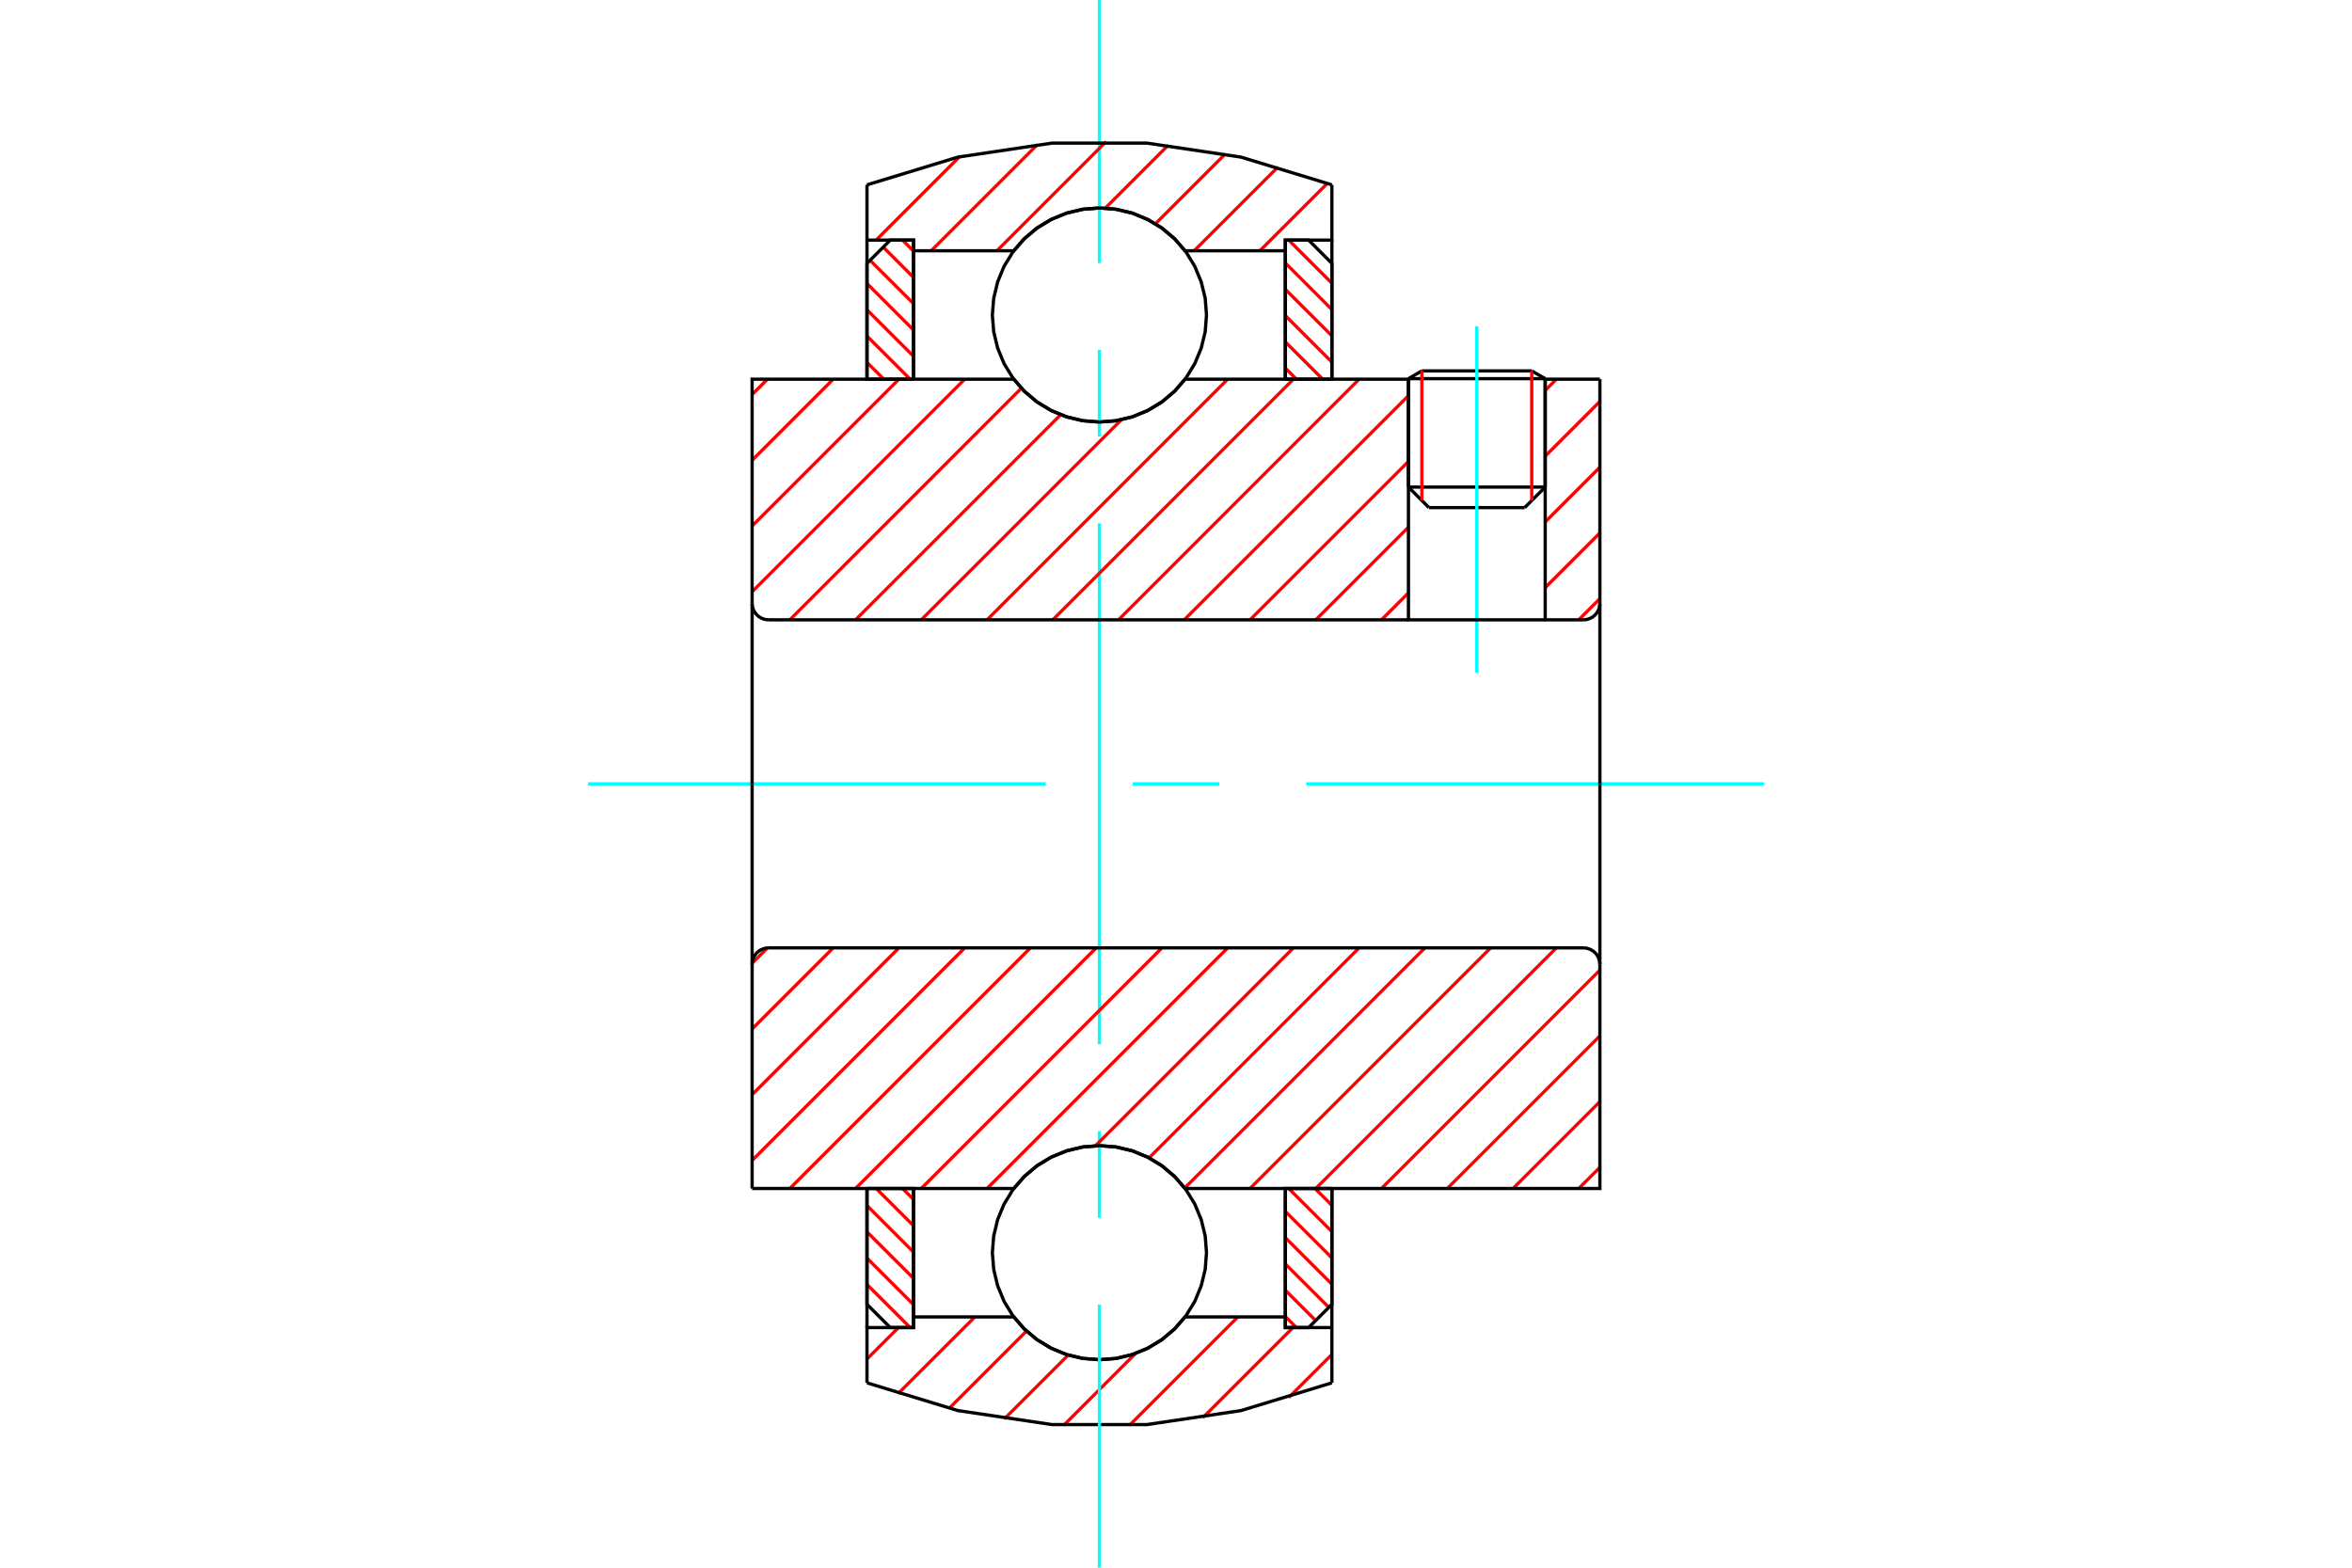<?xml version="1.0" standalone="no"?>
<!DOCTYPE svg PUBLIC "-//W3C//DTD SVG 1.1//EN"
	"http://www.w3.org/Graphics/SVG/1.1/DTD/svg11.dtd">
<svg xmlns="http://www.w3.org/2000/svg" height="100%" width="100%" viewBox="0 0 36000 24000">
	<rect x="-1800" y="-1200" width="39600" height="26400" style="fill:#FFF"/>
	<g style="fill:none; fill-rule:evenodd" transform="matrix(1 0 0 1 0 0)">
		<g style="fill:none; stroke:#000; stroke-width:50; shape-rendering:geometricPrecision">
			<line x1="23651" y1="5797" x2="21558" y2="5797"/>
			<line x1="21763" y1="5678" x2="23445" y2="5678"/>
			<line x1="21558" y1="7457" x2="23651" y2="7457"/>
			<line x1="23337" y1="7771" x2="21872" y2="7771"/>
			<line x1="21763" y1="5678" x2="21558" y2="5797"/>
			<line x1="23651" y1="5797" x2="23445" y2="5678"/>
			<line x1="23337" y1="7771" x2="23651" y2="7457"/>
			<line x1="21558" y1="7457" x2="21872" y2="7771"/>
			<line x1="21558" y1="5797" x2="21558" y2="7457"/>
			<line x1="23651" y1="7457" x2="23651" y2="5797"/>
		</g>
		<g style="fill:none; stroke:#0FF; stroke-width:50; shape-rendering:geometricPrecision">
			<line x1="22604" y1="10299" x2="22604" y2="4995"/>
		</g>
		<g style="fill:none; stroke:#F00; stroke-width:50; shape-rendering:geometricPrecision">
			<line x1="23445" y1="5678" x2="23445" y2="7663"/>
			<line x1="21763" y1="7663" x2="21763" y2="5678"/>
			<line x1="13270" y1="19664" x2="13931" y2="20324"/>
			<line x1="13270" y1="19261" x2="13982" y2="19973"/>
			<line x1="13270" y1="18859" x2="13982" y2="19570"/>
			<line x1="13270" y1="18456" x2="13982" y2="19168"/>
			<line x1="13411" y1="18195" x2="13982" y2="18765"/>
			<line x1="13814" y1="18195" x2="13982" y2="18363"/>
		</g>
		<g style="fill:none; stroke:#000; stroke-width:50; shape-rendering:geometricPrecision">
			<polyline points="13270,18195 13270,19968 13626,20324 13982,20324 13982,18195 13270,18195"/>
		</g>
		<g style="fill:none; stroke:#0FF; stroke-width:50; shape-rendering:geometricPrecision">
			<line x1="9001" y1="12000" x2="16007" y2="12000"/>
			<line x1="17336" y1="12000" x2="18664" y2="12000"/>
			<line x1="19993" y1="12000" x2="26999" y2="12000"/>
		</g>
		<g style="fill:none; stroke:#F00; stroke-width:50; shape-rendering:geometricPrecision">
			<line x1="13270" y1="5548" x2="13528" y2="5805"/>
			<line x1="13270" y1="5145" x2="13931" y2="5805"/>
			<line x1="13270" y1="4743" x2="13982" y2="5454"/>
			<line x1="13270" y1="4340" x2="13982" y2="5052"/>
			<line x1="13317" y1="3985" x2="13982" y2="4649"/>
			<line x1="13519" y1="3783" x2="13982" y2="4247"/>
			<line x1="13814" y1="3676" x2="13982" y2="3844"/>
		</g>
		<g style="fill:none; stroke:#000; stroke-width:50; shape-rendering:geometricPrecision">
			<polyline points="13982,5805 13982,3676 13626,3676 13270,4032 13270,5805 13982,5805"/>
		</g>
		<g style="fill:none; stroke:#F00; stroke-width:50; shape-rendering:geometricPrecision">
			<line x1="20128" y1="18195" x2="20386" y2="18452"/>
			<line x1="19726" y1="18195" x2="20386" y2="18855"/>
			<line x1="19674" y1="18546" x2="20386" y2="19257"/>
			<line x1="19674" y1="18948" x2="20386" y2="19660"/>
			<line x1="19674" y1="19351" x2="20339" y2="20015"/>
			<line x1="19674" y1="19753" x2="20138" y2="20217"/>
			<line x1="19674" y1="20156" x2="19843" y2="20324"/>
		</g>
		<g style="fill:none; stroke:#000; stroke-width:50; shape-rendering:geometricPrecision">
			<polyline points="20386,18195 20386,19968 20030,20324 19674,20324 19674,18195 20386,18195"/>
		</g>
		<g style="fill:none; stroke:#F00; stroke-width:50; shape-rendering:geometricPrecision">
			<line x1="19726" y1="3676" x2="20386" y2="4336"/>
			<line x1="19674" y1="4027" x2="20386" y2="4739"/>
			<line x1="19674" y1="4430" x2="20386" y2="5141"/>
			<line x1="19674" y1="4832" x2="20386" y2="5544"/>
			<line x1="19674" y1="5235" x2="20245" y2="5805"/>
			<line x1="19674" y1="5637" x2="19843" y2="5805"/>
		</g>
		<g style="fill:none; stroke:#000; stroke-width:50; shape-rendering:geometricPrecision">
			<polyline points="19674,5805 19674,3676 20030,3676 20386,4032 20386,5805 19674,5805"/>
			<polyline points="18467,4822 18447,4566 18386,4316 18288,4078 18154,3859 17987,3663 17791,3496 17572,3362 17334,3264 17084,3204 16828,3184 16572,3204 16322,3264 16084,3362 15865,3496 15669,3663 15502,3859 15368,4078 15270,4316 15210,4566 15189,4822 15210,5079 15270,5329 15368,5566 15502,5785 15669,5981 15865,6148 16084,6282 16322,6381 16572,6441 16828,6461 17084,6441 17334,6381 17572,6282 17791,6148 17987,5981 18154,5785 18288,5566 18386,5329 18447,5079 18467,4822"/>
			<polyline points="18467,19178 18447,18921 18386,18671 18288,18434 18154,18215 17987,18019 17791,17852 17572,17718 17334,17619 17084,17559 16828,17539 16572,17559 16322,17619 16084,17718 15865,17852 15669,18019 15502,18215 15368,18434 15270,18671 15210,18921 15189,19178 15210,19434 15270,19684 15368,19922 15502,20141 15669,20337 15865,20504 16084,20638 16322,20736 16572,20796 16828,20816 17084,20796 17334,20736 17572,20638 17791,20504 17987,20337 18154,20141 18288,19922 18386,19684 18447,19434 18467,19178"/>
		</g>
		<g style="fill:none; stroke:#F00; stroke-width:50; shape-rendering:geometricPrecision">
			<line x1="20386" y1="20735" x2="19725" y2="21395"/>
			<line x1="19790" y1="20324" x2="18411" y2="21703"/>
			<line x1="18947" y1="20161" x2="17287" y2="21821"/>
			<line x1="17382" y1="20719" x2="16281" y2="21821"/>
			<line x1="16350" y1="20745" x2="15372" y2="21723"/>
			<line x1="15712" y1="20377" x2="14528" y2="21561"/>
			<line x1="14922" y1="20161" x2="13745" y2="21337"/>
			<line x1="13752" y1="20324" x2="13270" y2="20806"/>
		</g>
		<g style="fill:none; stroke:#000; stroke-width:50; shape-rendering:geometricPrecision">
			<polyline points="20386,18195 20386,20324 20386,21170"/>
			<polyline points="13270,21170 14662,21595 16101,21809 17555,21809 18994,21595 20386,21170"/>
			<polyline points="13270,21170 13270,20324 13982,20324 13982,20161 13982,18195"/>
			<polyline points="13982,20161 15517,20161 15684,20351 15878,20513 16095,20643 16330,20739 16576,20797 16828,20816 17080,20797 17327,20739 17561,20643 17778,20513 17972,20351 18139,20161 19674,20161 19674,18195"/>
			<polyline points="19674,20161 19674,20324 20386,20324"/>
			<line x1="13270" y1="20324" x2="13270" y2="18195"/>
		</g>
		<g style="fill:none; stroke:#0FF; stroke-width:50; shape-rendering:geometricPrecision">
			<line x1="16828" y1="24000" x2="16828" y2="19973"/>
			<line x1="16828" y1="18645" x2="16828" y2="17316"/>
			<line x1="16828" y1="15987" x2="16828" y2="8013"/>
			<line x1="16828" y1="6684" x2="16828" y2="5355"/>
			<line x1="16828" y1="4027" x2="16828" y2="0"/>
		</g>
		<g style="fill:none; stroke:#F00; stroke-width:50; shape-rendering:geometricPrecision">
			<line x1="20318" y1="2806" x2="19284" y2="3839"/>
			<line x1="19561" y1="2556" x2="18278" y2="3839"/>
			<line x1="18753" y1="2358" x2="17685" y2="3426"/>
			<line x1="17881" y1="2223" x2="16918" y2="3186"/>
			<line x1="16930" y1="2168" x2="15259" y2="3839"/>
			<line x1="15877" y1="2215" x2="14253" y2="3839"/>
			<line x1="14680" y1="2406" x2="13410" y2="3676"/>
		</g>
		<g style="fill:none; stroke:#000; stroke-width:50; shape-rendering:geometricPrecision">
			<polyline points="13270,5805 13270,3676 13270,2830"/>
			<polyline points="20386,2830 18994,2405 17555,2191 16101,2191 14662,2405 13270,2830"/>
			<polyline points="20386,2830 20386,3676 19674,3676 19674,3839 19674,5805"/>
			<polyline points="19674,3839 18139,3839 17972,3649 17778,3487 17561,3357 17327,3261 17080,3203 16828,3184 16576,3203 16330,3261 16095,3357 15878,3487 15684,3649 15517,3839 13982,3839 13982,5805"/>
			<polyline points="13982,3839 13982,3676 13270,3676"/>
			<line x1="20386" y1="3676" x2="20386" y2="5805"/>
		</g>
		<g style="fill:none; stroke:#F00; stroke-width:50; shape-rendering:geometricPrecision">
			<line x1="24488" y1="17871" x2="24164" y2="18195"/>
			<line x1="24488" y1="16865" x2="23158" y2="18195"/>
			<line x1="24488" y1="15859" x2="22152" y2="18195"/>
			<line x1="24488" y1="14852" x2="21145" y2="18195"/>
			<line x1="23822" y1="14511" x2="20139" y2="18195"/>
			<line x1="22816" y1="14511" x2="19133" y2="18195"/>
			<line x1="21810" y1="14511" x2="18133" y2="18188"/>
			<line x1="20803" y1="14511" x2="17588" y2="17726"/>
			<line x1="19797" y1="14511" x2="16767" y2="17541"/>
			<line x1="18791" y1="14511" x2="15108" y2="18195"/>
			<line x1="17785" y1="14511" x2="14101" y2="18195"/>
			<line x1="16778" y1="14511" x2="13095" y2="18195"/>
			<line x1="15772" y1="14511" x2="12089" y2="18195"/>
			<line x1="14766" y1="14511" x2="11512" y2="17765"/>
			<line x1="13759" y1="14511" x2="11512" y2="16758"/>
			<line x1="12753" y1="14511" x2="11512" y2="15752"/>
			<line x1="11746" y1="14512" x2="11513" y2="14745"/>
		</g>
		<g style="fill:none; stroke:#000; stroke-width:50; shape-rendering:geometricPrecision">
			<line x1="11512" y1="12000" x2="11512" y2="18195"/>
			<polyline points="11764,14511 11724,14514 11686,14524 11650,14539 11616,14559 11586,14585 11560,14615 11540,14648 11525,14685 11515,14723 11512,14762"/>
			<line x1="11764" y1="14511" x2="24236" y2="14511"/>
			<polyline points="24488,14762 24485,14723 24475,14685 24460,14648 24440,14615 24414,14585 24384,14559 24350,14539 24314,14524 24276,14514 24236,14511"/>
			<polyline points="24488,14762 24488,18195 23776,18195 18139,18195 17972,18005 17778,17842 17561,17712 17327,17617 17080,17559 16828,17539 16576,17559 16330,17617 16095,17712 15878,17842 15684,18005 15517,18195 12224,18195 11512,18195"/>
			<line x1="24488" y1="12000" x2="24488" y2="14762"/>
		</g>
		<g style="fill:none; stroke:#F00; stroke-width:50; shape-rendering:geometricPrecision">
			<line x1="24488" y1="9165" x2="24164" y2="9489"/>
			<line x1="24488" y1="8159" x2="23651" y2="8996"/>
			<line x1="24488" y1="7153" x2="23651" y2="7990"/>
			<line x1="24488" y1="6146" x2="23651" y2="6983"/>
			<line x1="21558" y1="9076" x2="21145" y2="9489"/>
			<line x1="23822" y1="5805" x2="23651" y2="5977"/>
			<line x1="21558" y1="8070" x2="20139" y2="9489"/>
			<line x1="21558" y1="7064" x2="19133" y2="9489"/>
			<line x1="21558" y1="6057" x2="18126" y2="9489"/>
			<line x1="20803" y1="5805" x2="17120" y2="9489"/>
			<line x1="19797" y1="5805" x2="16114" y2="9489"/>
			<line x1="18791" y1="5805" x2="15108" y2="9489"/>
			<line x1="17164" y1="6426" x2="14101" y2="9489"/>
			<line x1="16235" y1="6349" x2="13095" y2="9489"/>
			<line x1="15634" y1="5943" x2="12089" y2="9489"/>
			<line x1="14766" y1="5805" x2="11512" y2="9059"/>
			<line x1="13759" y1="5805" x2="11512" y2="8052"/>
			<line x1="12753" y1="5805" x2="11512" y2="7046"/>
			<line x1="11747" y1="5805" x2="11512" y2="6040"/>
		</g>
		<g style="fill:none; stroke:#000; stroke-width:50; shape-rendering:geometricPrecision">
			<line x1="24488" y1="12000" x2="24488" y2="5805"/>
			<polyline points="24236,9489 24276,9486 24314,9476 24350,9461 24384,9441 24414,9415 24440,9385 24460,9352 24475,9315 24485,9277 24488,9238"/>
			<polyline points="24236,9489 23651,9489 23651,5805"/>
			<polyline points="23651,9489 21558,9489 21558,5805"/>
			<line x1="21558" y1="9489" x2="11764" y2="9489"/>
			<polyline points="11512,9238 11515,9277 11525,9315 11540,9352 11560,9385 11586,9415 11616,9441 11650,9461 11686,9476 11724,9486 11764,9489"/>
			<polyline points="11512,9238 11512,5805 12224,5805 15517,5805 15684,5995 15878,6158 16095,6288 16330,6383 16576,6441 16828,6461 17080,6441 17327,6383 17561,6288 17778,6158 17972,5995 18139,5805 21558,5805"/>
			<line x1="23651" y1="5805" x2="24488" y2="5805"/>
			<line x1="11512" y1="12000" x2="11512" y2="9238"/>
		</g>
	</g>
</svg>

